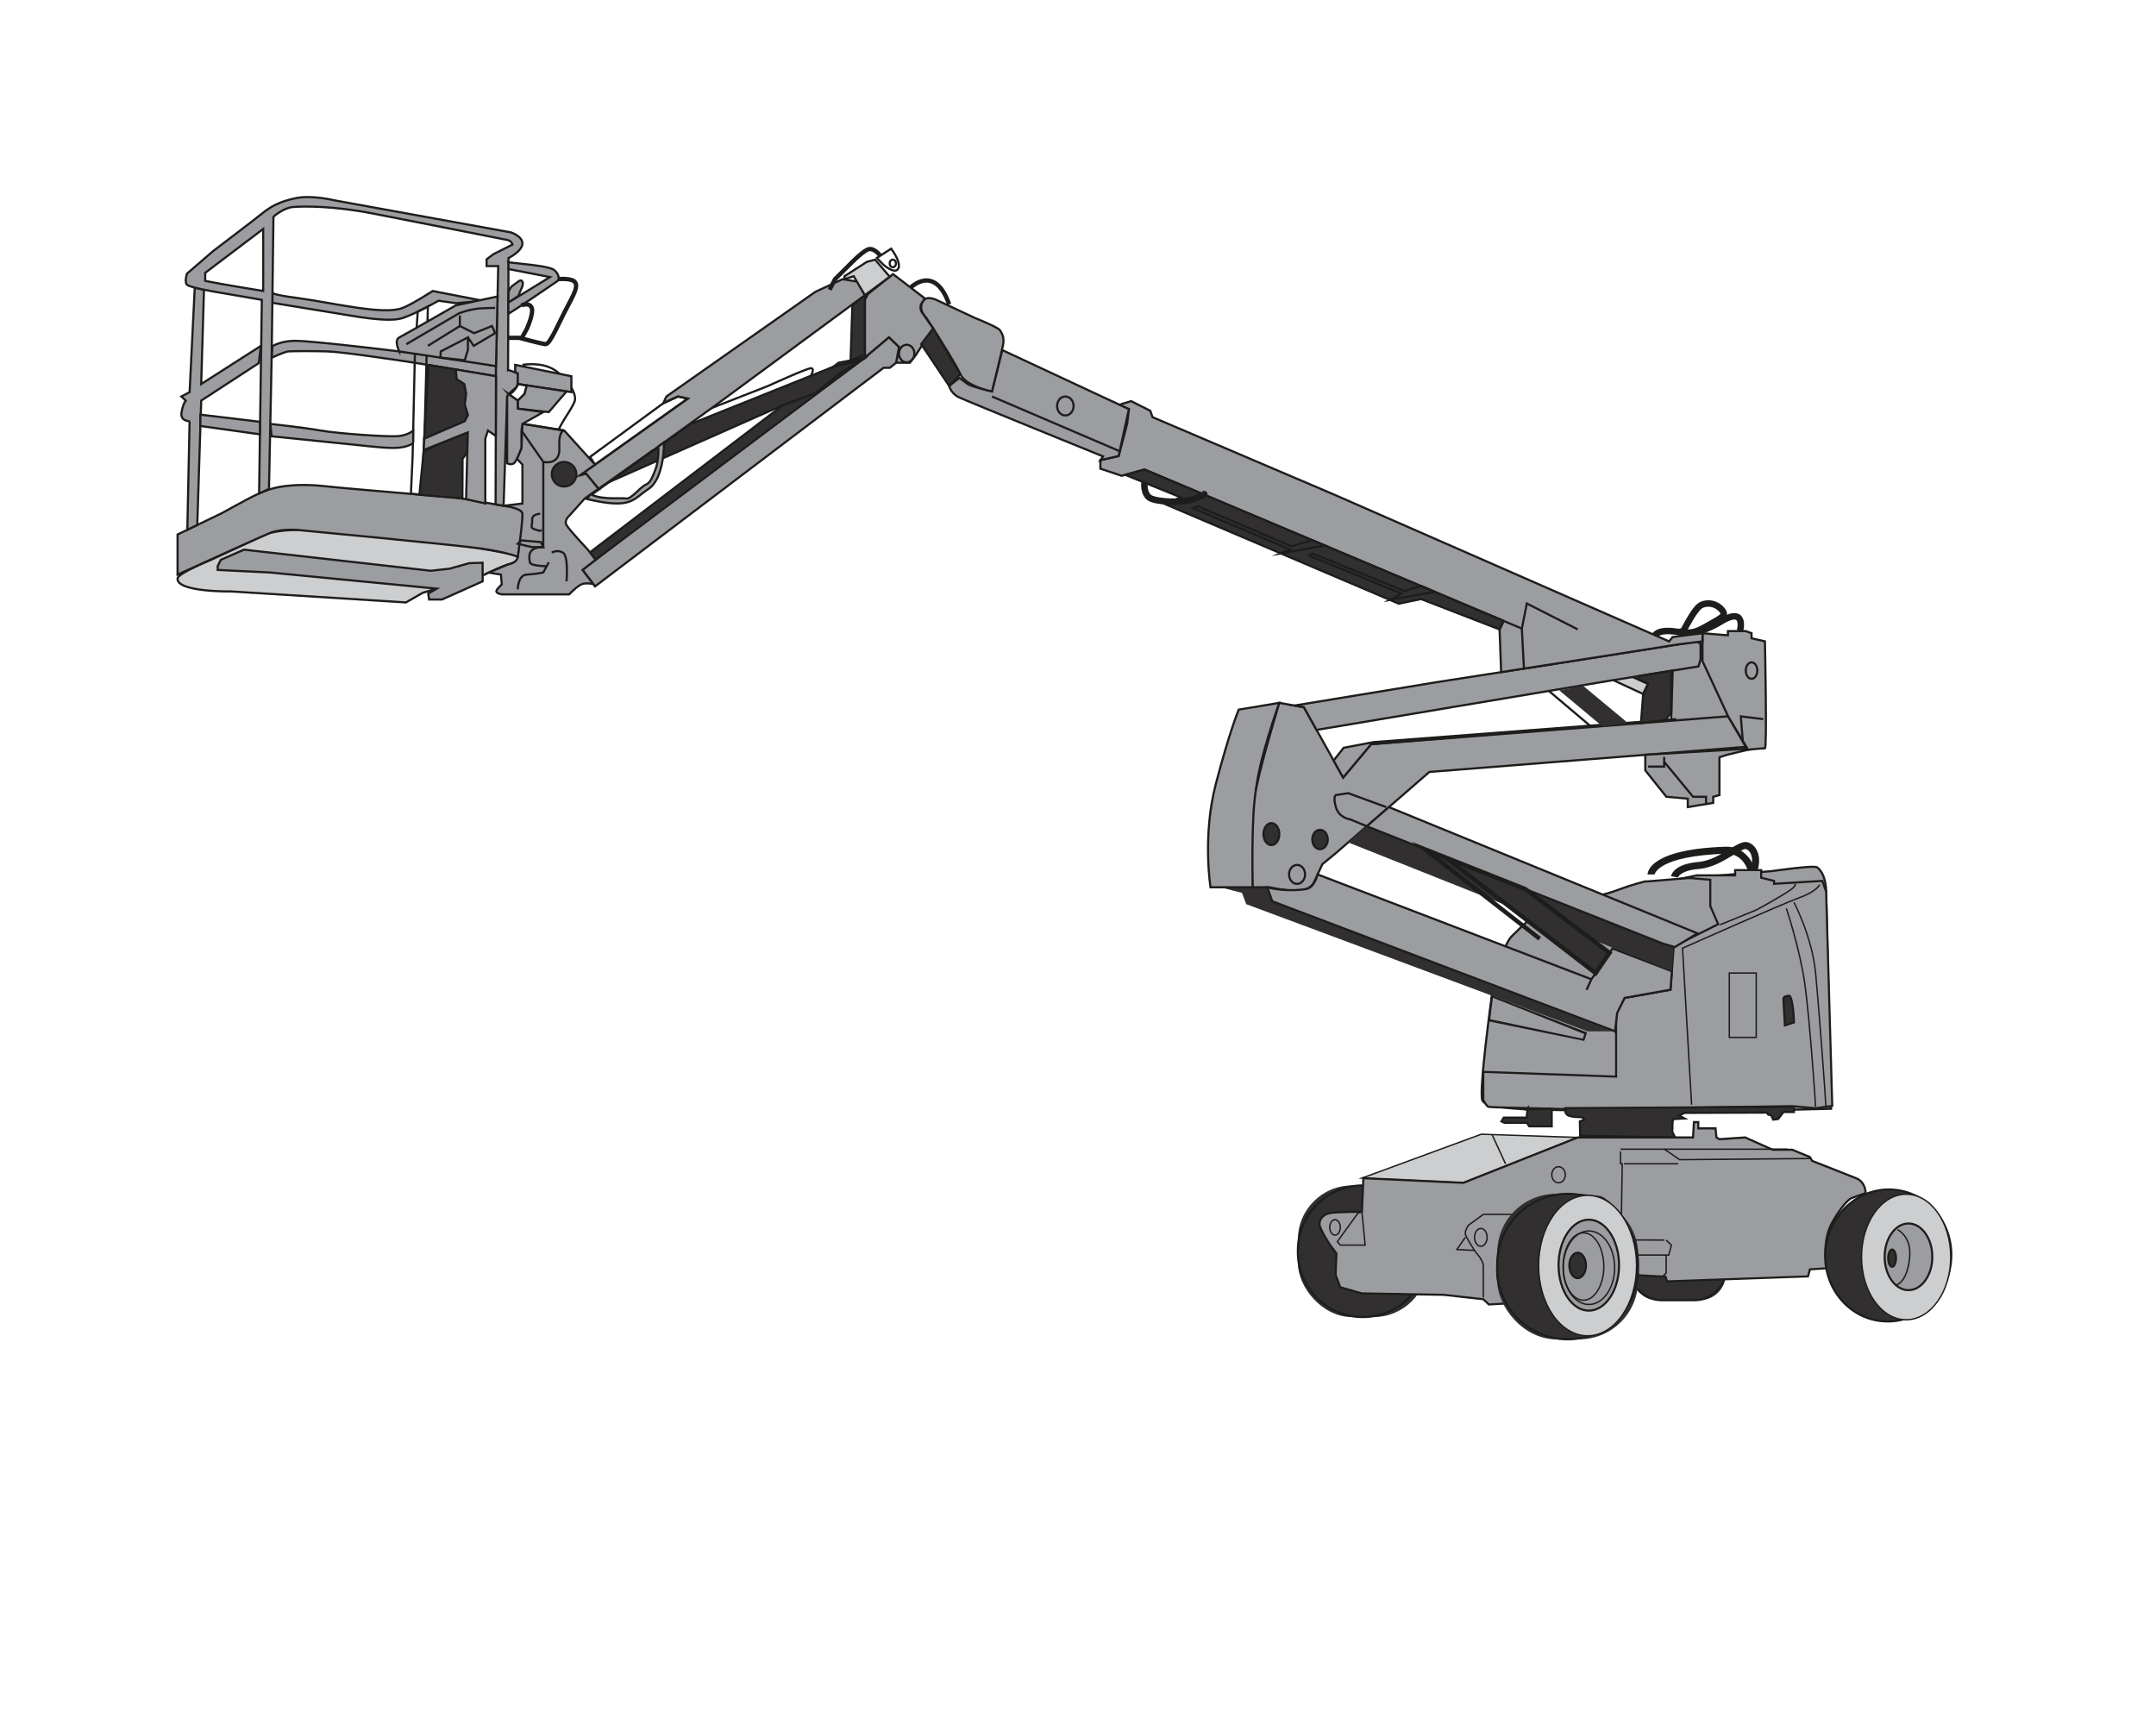 <?xml version="1.0" encoding="UTF-8"?><svg id="a" xmlns="http://www.w3.org/2000/svg" viewBox="0 0 1000 800"><defs><style>.b,.c,.d,.e,.f,.g,.h{stroke:#1d1d1b;stroke-miterlimit:10;}.b,.f,.i{fill:#312f30;}.c{stroke-width:3px;}.c,.d,.e{fill:none;}.j,.h{fill:#ccced0;}.e,.f{stroke-width:2px;}.k,.g{fill:#9c9da0;}.l{fill:#1d1d1b;}</style></defs><path class="g" d="M764.07,408.77l57.89-4.79s19.38-2.83,20.85-1.73c4.4,3.27,4.19,11.3,4.19,11.3l2.29,100.65-68.62,1.73-66.8-1.3s-24.49-.14-26.31-4.26c-1.82-4.11,4.46-49.17,4.46-49.17,0,0,4.23-22.36,9.29-27.13s12.11-12.91,21.26-14.8c9.15-1.88,20.17-3.66,27.6-6.45,7.42-2.79,12.89-4.06,12.89-4.06h1.01Z"/><polygon class="g" points="775.83 310.99 775.06 335.36 809.73 332.51 800.95 302.64 775.83 302.64 775.83 310.99"/><g><path class="k" d="M781.73,407.06l.51-.11,4.66-1h17.91v-2.44h12.07v3.55l5.97,1.47v1.36l22.39-1.36,1.76,5.02,2.85,99.31-7.73,1.09-10.85-.95-99.72,1.49-31.88-.81s-8.55-.14-9.36-.41-2.31-3.12-2.31-3.12v-13.05l61.6,2.2v-29.58l3.93-6.92,21.3-3.8,1.49-20.08,20.62-10.31-3.66-8.41v-12.21l-11.54-.93Z"/><path class="l" d="M731.55,514.98l-31.9-.81c-1.43-.02-8.66-.15-9.5-.43-.93-.31-2.21-2.65-2.58-3.36l-.06-.11v-13.68l61.59,2.2v-29.2l4.11-7.23,21.15-3.77,1.48-19.98,20.46-10.23-3.52-8.08v-11.86l-14.41-1.16,8.52-1.81h17.42v-2.44h13.05v3.65l5.97,1.47v1.22l22.24-1.35,1.91,5.51,2.86,99.75-8.22,1.15h-.06l-10.85-.95-99.67,1.49Zm-43.07-4.95c.74,1.39,1.65,2.67,1.97,2.78,.51,.16,5.13,.32,9.21,.38l31.89,.81,99.7-1.49,10.85,.95,7.25-1.02-2.83-98.8-1.62-4.6-22.54,1.37v-1.49l-5.97-1.47v-3.44h-11.1v2.44h-18.34l-1.87,.4,8.68,.7v12.56l3.81,8.74-20.79,10.39-1.5,20.18-21.45,3.83-3.76,6.61v29.95l-61.59-2.2v12.43Z"/></g><g><rect class="i" x="756.24" y="573.85" width="44.23" height="29.16" rx="12.17" ry="12.17"/><path class="l" d="M785.89,603.5h-15.07c-8.31,0-15.07-6.76-15.07-15.07s6.76-15.07,15.07-15.07h15.07c8.31,0,15.07,6.76,15.07,15.07s-6.76,15.07-15.07,15.07Zm-15.07-29.16c-7.77,0-14.09,6.32-14.09,14.09s6.32,14.09,14.09,14.09h15.07c7.77,0,14.09-6.32,14.09-14.09s-6.32-14.09-14.09-14.09h-15.07Z"/></g><g><rect class="i" x="601.98" y="549.77" width="60.24" height="61.05" rx="25.14" ry="25.14"/><path class="l" d="M632.1,611.3c-16.88,0-30.61-13.73-30.61-30.61v-.81c0-16.88,13.73-30.61,30.61-30.61s30.61,13.73,30.61,30.61v.81c0,16.88-13.73,30.61-30.61,30.61Zm0-61.05c-16.34,0-29.63,13.29-29.63,29.63v.81c0,16.34,13.29,29.63,29.63,29.63s29.63-13.29,29.63-29.63v-.81c0-16.34-13.29-29.63-29.63-29.63Z"/></g><path class="l" d="M797.88,429.18l-.24-.6,16.96-6.92c.1-.06,13.67-7.46,16.33-9.72,.89-.75,1.23-1.16,1.37-1.35l-.15-.61c.15-.04,.65-.13,.84,.24,.19,.36-.02,.86-1.63,2.23-2.71,2.3-15.91,9.5-16.47,9.81l-16.99,6.93Z"/><path class="l" d="M847.21,513.28h-.65c.02-2.03-3.15-45.15-4.77-61.98-1.6-16.7-9.92-32.55-10-32.71l.57-.3c.08,.16,8.46,16.13,10.08,32.95,1.62,16.85,4.79,60.02,4.77,62.05Z"/><path class="l" d="M784.27,512.34l-4.22-72.81,.21-.09c.46-.2,45.83-20.39,54.02-23.34,7.99-2.88,9.43-5.93,9.45-5.96l.6,.26c-.06,.13-1.51,3.31-9.82,6.31-7.89,2.84-50.42,21.75-53.77,23.24l4.19,72.36-.65,.04Z"/><path class="l" d="M842.44,513.28h-.65c0-1.09-2.69-40.69-5.02-57.08-2.28-16.07-8.47-34.62-8.53-34.81l.62-.21c.06,.19,6.28,18.8,8.56,34.93,2.33,16.41,5.02,56.09,5.02,57.17Z"/><path class="l" d="M814.9,481.44h-13.13v-30.5h13.13v30.5Zm-12.48-.65h11.83v-29.2h-11.83v29.2Z"/><g><path class="i" d="M830.04,461.85s-2.85-.14-2.85,1.36,.68,12.35,.68,12.35l4.21-1.36s-.27-10.58-2.04-12.35Z"/><path class="l" d="M827.43,476.21l-.04-.63c-.03-.44-.68-10.89-.68-12.38,0-.42,.16-.8,.47-1.09,.87-.83,2.68-.77,2.89-.76h.19l.13,.14c1.85,1.85,2.15,11.58,2.18,12.68v.36l-5.14,1.66Zm2.39-13.88c-.63,0-1.59,.13-1.97,.49-.11,.11-.16,.23-.16,.38,0,1.25,.49,9.36,.64,11.69l3.26-1.05c-.13-3.91-.69-10.06-1.77-11.51Z"/></g><g><polygon class="i" points="708.62 513.9 708.07 518.29 704 518.29 697.49 518.29 696.41 520.05 697.76 520.73 708.21 520.73 709.3 522.36 719.74 522.36 719.74 514.19 708.07 514.49 708.62 513.9"/><path class="l" d="M720.23,522.85h-11.2l-1.09-1.63h-10.3l-1.94-.97,1.51-2.45h10.42l.35-2.82-1.07,.03,2.37-2.53-.19,1.5,11.13-.29v9.16Zm-10.67-.97h9.7v-7.18l-10.27,.27-.48,3.82h-10.74l-.66,1.08,.78,.39h10.59l1.09,1.63Z"/></g><g><path class="i" d="M726.12,514.49s-.54,1.76,1.09,2.71,6.51,.93,6.51,.93l1.36,1.11-2.31,.81,.14,6.65,44.09,.81-1.36-2.58,.14-4.88,.41-1.09,5.16-.27-2.58-1.36,2.58-1.22,38.12-.14,.68,.95,1.36,.27,.95,2.04,2.31-.27,2.44-3.26h4.88v-2.43l-106.05,.63,.09,.59Z"/><path class="l" d="M777.81,528.02l-45.39-.84-.15-7.47,1.82-.64-.55-.45c-.92,0-5.02-.08-6.58-.99-1.48-.86-1.53-2.38-1.34-3.16l-.15-1.04,107.1-.63v3.41h-5.13l-2.42,3.23-2.86,.34-.99-2.13-1.3-.26-.64-.9-37.76,.13-1.6,.76,3.28,1.73-6.61,.35-.27,.71-.13,4.67,1.68,3.19Zm-44.43-1.8l42.8,.79-1.03-1.96,.17-5.17,.52-1.38,3.7-.19-1.87-.99,3.56-1.69h.11l38.38-.14,.71,1,1.41,.28,.9,1.94,1.75-.21,2.46-3.28h4.64v-1.46l-105,.62,.02,.14-.03,.1c-.02,.08-.39,1.42,.86,2.15,1.24,.72,4.97,.86,6.26,.86h.17l2.16,1.76-2.79,.99,.12,5.83Z"/></g><g><polygon class="j" points="687.04 526.02 631.69 546.37 678.77 548.54 731.82 527.51 692.88 526.22 687.04 526.02"/><path class="l" d="M678.82,548.87h-.07l-48.69-2.25,56.92-20.93,5.9,.2,40.5,1.35-54.56,21.63Zm-45.51-2.75l45.4,2.09,51.53-20.43-43.15-1.44-53.78,19.77Z"/></g><rect class="l" x="694.86" y="525.51" width=".65" height="14.9" transform="translate(-159.24 339.88) rotate(-24.74)"/><g><path class="k" d="M632.37,546.4l-.68,15.57s-12.35,0-15.2,.68c-2.85,.68-4.48,2.71-4.48,5.02s5.16,10.04,5.16,10.04l2.71,3.53-.41,9.9,2.17,5.83,10.04,2.85,37.99,.68,18.32,2.04,2.58,2.44,9.63-.54s-6.65-4.88-5.7-17.64c.95-12.75,11.72-19.4,11.72-19.4,0,0,3.01-3.39,9.66-5.43s22.44-9.36,27.59-6.24c5.16,3.12,11.94,12.62,11.94,12.62,0,0,1.98,2.86,2.89,6.74,.16,.67,.28,1.36,.36,2.08,.54,4.88,.95,14.25,.95,14.25l12.89,.68,.68,2.17,65.39-2.31,.89-3.26,8.06-.54s-2.98-11.94,2.31-21.3c5.29-9.36,8.68-11.13,8.68-11.13l6.78-2.44s.14-5.09-4.48-6.89c-4.61-1.8-20.35-8.04-20.35-8.04l-1.01-1.76-8.22-3.39h-9.09l-12.75-5.7-11.94,.81-1.36-.81-.41-4.21h-8v-2.91h-2.04l-.41,7.12h-53.46l-53.05,21.03-46.4-2.14Z"/><path class="l" d="M690.39,605.48l-2.61-2.47-18.15-2.02-38.01-.68-10.34-2.93-2.29-6.16v-.1l.4-9.73-2.61-3.39c-.56-.83-5.26-7.95-5.26-10.34,0-2.64,1.9-4.79,4.85-5.49,2.59-.62,12.53-.68,14.84-.69l.68-15.59,.49,.02,46.29,2.13,53.04-21.02h53.09l.41-7.12h2.98v2.91h7.96l.43,4.4,1.02,.61,11.91-.81,12.77,5.71h9.08l8.46,3.49,1.01,1.76c1.67,.66,15.88,6.29,20.19,7.97,4.88,1.9,4.79,7.3,4.79,7.36v.33l-7.07,2.54c-.29,.17-3.56,2.25-8.46,10.92-5.13,9.08-2.29,20.83-2.26,20.94l.14,.56-8.3,.56-.9,3.27-66.12,2.33-.69-2.2-12.99-.68-.02-.44c0-.09-.41-9.4-.95-14.21-.07-.66-.19-1.34-.35-2.02-.88-3.73-2.8-6.55-2.82-6.58-.06-.09-6.78-9.44-11.79-12.48-3.79-2.29-14.02,1.5-21.49,4.27-2.25,.83-4.2,1.56-5.71,2.02-6.42,1.97-9.41,5.25-9.44,5.29l-.11,.09c-.11,.07-10.57,6.68-11.49,19.02-.92,12.3,5.44,17.16,5.5,17.21l1.08,.8-11.19,.63Zm-58.63-6.14l37.93,.68,18.52,2.06,2.54,2.41,8.26-.47c-1.84-1.88-5.75-7.12-4.99-17.25,.92-12.35,11.01-19.17,11.89-19.74,.43-.46,3.5-3.58,9.84-5.52,1.49-.46,3.42-1.17,5.66-2,7.65-2.84,18.14-6.73,22.33-4.19,5.18,3.14,11.8,12.36,12.08,12.75,.09,.13,2.04,2.99,2.97,6.91,.17,.72,.3,1.44,.37,2.14,.47,4.24,.84,11.92,.93,13.84l12.79,.67,.67,2.14,64.66-2.28,.89-3.24,7.84-.53c-.53-2.52-2.25-12.72,2.48-21.09,5.3-9.38,8.74-11.24,8.88-11.32l.06-.03,6.45-2.32c-.06-1.11-.53-4.68-4.16-6.09-4.56-1.78-20.2-7.98-20.35-8.04l-.16-.06-1.01-1.77-7.97-3.29h-9.1l-.09-.04-12.64-5.65-11.97,.82-1.7-1.02-.39-4.01h-8.05v-2.91h-1.09l-.41,7.12h-53.82l-53.06,21.03h-.1l-45.91-2.12-.68,15.55h-.47c-.12,0-12.32,0-15.08,.67-2.49,.59-4.1,2.38-4.1,4.55,0,1.77,3.66,7.65,5.07,9.77l2.8,3.64-.41,9.98,2.05,5.51,9.74,2.76Z"/></g><rect class="l" x="764.82" y="568.28" width=".65" height="13.66" transform="translate(187.58 1338.41) rotate(-89.82)"/><polygon class="l" points="771.38 592.25 770.91 591.8 772.47 590.2 772.47 582.38 759.77 582.38 759.77 581.73 773.76 581.73 774.87 577.55 772.57 575.37 773.01 574.9 775.6 577.34 774.26 582.38 773.12 582.38 773.12 590.46 771.38 592.25"/><path class="l" d="M688.32,601.73h-.65v-15.28c-.12-.35-.91-2.61-2.36-4.17-1.66-1.79-5.34-7.92-5.9-9.61-.59-1.76,1.32-4.51,1.4-4.63l.07-.08,7.01-5.08h14.49v.65h-14.28l-6.79,4.93c-.52,.76-1.68,2.83-1.28,4.01,.53,1.6,4.19,7.67,5.76,9.38,1.66,1.8,2.48,4.36,2.51,4.46l.02,.1v15.33Z"/><path class="l" d="M686.84,578.31c-1.79,0-3.24-2-3.24-4.46s1.45-4.46,3.24-4.46,3.24,2,3.24,4.46-1.45,4.46-3.24,4.46Zm0-8.28c-1.43,0-2.59,1.71-2.59,3.81s1.16,3.81,2.59,3.81,2.59-1.71,2.59-3.81-1.16-3.81-2.59-3.81Z"/><path class="l" d="M633.54,577.77h-12.04l-1.62-1.94,9.7-13.41,2.39-.9,1.57,16.25Zm-11.74-.65h11.02l-1.42-14.69-1.41,.53-9.29,12.84,1.1,1.32Z"/><polygon class="h" points="762.14 321.86 723.25 303.85 724.15 299.25 764.42 317.16 762.14 321.86"/><path class="l" d="M619.21,573.15c-1.53,0-2.77-1.76-2.77-3.92s1.24-3.92,2.77-3.92,2.77,1.76,2.77,3.92-1.24,3.92-2.77,3.92Zm0-7.19c-1.17,0-2.12,1.47-2.12,3.27s.95,3.27,2.12,3.27,2.12-1.47,2.12-3.27-.95-3.27-2.12-3.27Z"/><polygon class="l" points="752.36 563.99 751.71 563.98 752.11 540.05 751.3 540.05 751.3 534.03 751.95 534.03 751.95 539.4 752.77 539.4 752.36 563.99"/><rect class="l" x="753.25" y="539.4" width="25.1" height=".65"/><rect class="l" x="751.63" y="532.63" width="77.47" height=".65"/><polygon class="l" points="778.96 538.15 771.79 533.23 772.16 532.69 779.15 537.5 839.48 536.96 839.49 537.61 778.96 538.15"/><path class="l" d="M722.89,548.87c-1.91,0-3.47-1.82-3.47-4.06s1.56-4.06,3.47-4.06,3.47,1.82,3.47,4.06-1.56,4.06-3.47,4.06Zm0-7.46c-1.55,0-2.82,1.53-2.82,3.41s1.27,3.41,2.82,3.41,2.82-1.53,2.82-3.41-1.27-3.41-2.82-3.41Z"/><polygon class="l" points="683.91 580.23 675.12 579.77 679.35 573.66 679.89 574.03 676.32 579.18 683.94 579.58 683.91 580.23"/><g><rect class="i" x="694.43" y="553.66" width="65.34" height="67.46" rx="27.27" ry="27.27"/><path class="l" d="M727.1,621.62c-18.28,0-33.16-14.87-33.16-33.16v-2.13c0-18.28,14.87-33.16,33.16-33.16s33.16,14.87,33.16,33.16v2.13c0,18.28-14.87,33.16-33.16,33.16Zm0-67.46c-17.74,0-32.18,14.44-32.18,32.18v2.13c0,17.74,14.44,32.18,32.18,32.18s32.18-14.44,32.18-32.18v-2.13c0-17.74-14.44-32.18-32.18-32.18Z"/></g><g><ellipse class="j" cx="736.36" cy="586.93" rx="22.73" ry="32.57"/><path class="l" d="M736.36,619.83c-12.71,0-23.05-14.76-23.05-32.9s10.34-32.9,23.05-32.9,23.05,14.76,23.05,32.9-10.34,32.9-23.05,32.9Zm0-65.15c-12.35,0-22.4,14.47-22.4,32.25s10.05,32.25,22.4,32.25,22.4-14.47,22.4-32.25-10.05-32.25-22.4-32.25Z"/></g><g><ellipse class="k" cx="736.92" cy="586.74" rx="14.03" ry="21.1"/><path class="l" d="M736.92,608.32c-8,0-14.52-9.68-14.52-21.58s6.51-21.58,14.52-21.58,14.52,9.68,14.52,21.58-6.51,21.58-14.52,21.58Zm0-42.19c-7.47,0-13.54,9.25-13.54,20.61s6.08,20.61,13.54,20.61,13.54-9.25,13.54-20.61-6.08-20.61-13.54-20.61Z"/></g><path class="l" d="M736.97,605.31c-6.76,0-12.26-7.8-12.26-17.38s5.5-17.38,12.26-17.38,12.26,7.8,12.26,17.38-5.5,17.38-12.26,17.38Zm0-34.11c-6.4,0-11.61,7.51-11.61,16.73s5.21,16.73,11.61,16.73,11.61-7.5,11.61-16.73-5.21-16.73-11.61-16.73Z"/><path class="l" d="M734.46,603.33c-5.38,0-9.75-7.16-9.75-15.96s4.38-15.96,9.75-15.96,9.75,7.16,9.75,15.96-4.38,15.96-9.75,15.96Zm0-31.27c-5.02,0-9.1,6.87-9.1,15.31s4.08,15.31,9.1,15.31,9.1-6.87,9.1-15.31-4.08-15.31-9.1-15.31Z"/><g><ellipse class="i" cx="731.75" cy="586.87" rx="3.87" ry="5.9"/><path class="l" d="M731.75,593.26c-2.4,0-4.35-2.87-4.35-6.39s1.95-6.39,4.35-6.39,4.35,2.87,4.35,6.39-1.95,6.39-4.35,6.39Zm0-11.8c-1.86,0-3.38,2.43-3.38,5.41s1.52,5.41,3.38,5.41,3.38-2.43,3.38-5.41-1.52-5.41-3.38-5.41Z"/></g><g><ellipse class="i" cx="875.81" cy="582.24" rx="30.62" ry="29.24" transform="translate(203.53 1390.99) rotate(-83.88)"/><path class="l" d="M875.55,613.33c-1.01,0-2.03-.05-3.05-.16-16.3-1.75-28.07-17.04-26.24-34.09,1.83-17.05,16.58-29.5,32.87-27.76,7.9,.85,14.98,4.86,19.93,11.31,4.95,6.44,7.19,14.53,6.31,22.79h0c-1.71,15.98-14.77,27.92-29.82,27.92Zm.53-61.2c-14.56,0-27.19,11.57-28.85,27.05-1.77,16.52,9.61,31.33,25.37,33.02,15.76,1.69,30.03-10.37,31.8-26.89h0c.86-8.01-1.31-15.85-6.11-22.09-4.79-6.23-11.63-10.11-19.27-10.93-.99-.11-1.97-.16-2.95-.16Z"/></g><g><ellipse class="j" cx="884.11" cy="582.95" rx="20.69" ry="29.11"/><path class="l" d="M884.11,612.38c-11.59,0-21.02-13.21-21.02-29.44s9.43-29.44,21.02-29.44,21.01,13.21,21.01,29.44-9.43,29.44-21.01,29.44Zm0-58.22c-11.23,0-20.37,12.91-20.37,28.79s9.14,28.79,20.37,28.79,20.36-12.91,20.36-28.79-9.14-28.79-20.36-28.79Z"/></g><g><ellipse class="k" cx="885.19" cy="582.87" rx="11.06" ry="15.47"/><path class="l" d="M885.19,598.82c-6.37,0-11.54-7.16-11.54-15.95s5.18-15.95,11.54-15.95,11.55,7.16,11.55,15.95-5.18,15.95-11.55,15.95Zm0-30.93c-5.83,0-10.57,6.72-10.57,14.98s4.74,14.98,10.57,14.98,10.57-6.72,10.57-14.98-4.74-14.98-10.57-14.98Z"/></g><path class="l" d="M879.46,596.35l-.14-.64s2.31-.56,4.04-4.19c1.58-3.33,2.26-8.16,2.12-11.22-.34-7.18-5.46-9.74-5.51-9.76l.28-.59c.06,.03,5.52,2.73,5.88,10.32,.15,3.14-.55,8.1-2.18,11.53-1.88,3.95-4.38,4.53-4.49,4.55Z"/><g><ellipse class="i" cx="877.6" cy="583.48" rx="1.79" ry="4"/><path class="l" d="M877.6,587.97c-1.3,0-2.28-1.93-2.28-4.49s.98-4.49,2.28-4.49,2.28,1.93,2.28,4.49-.98,4.49-2.28,4.49Zm0-8c-.53,0-1.3,1.37-1.3,3.51s.77,3.51,1.3,3.51,1.3-1.37,1.3-3.51-.77-3.51-1.3-3.51Z"/></g><g><polygon class="k" points="692.02 462.13 690.67 473.15 734.32 482.32 735.34 479.26 692.02 462.13"/><path class="l" d="M734.79,482.75l-44.67-9.14,1.49-12.07,44.49,17.29-1.31,3.92Zm-43.58-10.06l42.89,9.05,.73-2.19-42.39-16.83-1.23,9.97Z"/></g><path class="l" d="M767.43,405.62s0-.07,0-.07h-3.25c0-1.2,1.02-11.72,36.24-12.88,8.56-.3,12.99,7.4,13.4,10.65l-3.22,.4c-.22-1.72-3.27-8.05-10.07-7.8-31.91,1.05-33.09,9.62-33.1,9.71Z"/><path class="l" d="M778.24,407s.01-.07,.01-.07l-3.2-.55c.1-.58,1.31-5.68,12.66-6.62,5.39-.45,10.39-3.48,14.4-5.92,3.84-2.33,6.62-4.02,8.95-3.1,4.34,1.7,6.09,7.56,3.98,13.33l-3.05-1.11c1.47-4.03,.52-8.16-2.12-9.19-.83-.33-3.87,1.51-6.08,2.85-4.31,2.62-9.67,5.87-15.82,6.38-8.74,.72-9.73,3.97-9.74,4.01Z"/><polygon class="i" points="747.93 478.29 736.35 478.29 578.02 419.32 576.09 414.1 567.03 411.76 581.06 411.49 600.36 413.06 587.74 411.49 590.16 418.01 747.93 478.29"/><path class="g" d="M561.47,411.49s-3.86-23.75,2.48-48.01c6.34-24.27,10.59-34.38,10.59-34.38l18.83-3.14s-10.39,28.64-10.94,42.47-1.38,43.06-1.38,43.06h-19.58Z"/><path class="g" d="M593.38,325.97l11.4,2.02,13.79,24.7,4.42,7.92,12.96-15.46,165.6-12.95,8.18,14.16-146.75,11.64-43.31,37.58-6.34,5.22-3.86,8.35s-1.38,3.65-7.17,3.91c-5.79,.26-13.24-1.57-13.24-1.57h-8s-.9-33.21,1.61-45.93c2.51-12.72,10.71-39.59,10.71-39.59Z"/><polygon class="g" points="623.22 346.81 637.08 344.17 777.45 333.5 635.95 345.14 622.98 360.61 618.56 352.69 623.22 346.81"/><polygon class="g" points="610.65 338.51 747.24 315.59 787.79 309.07 788.76 305.81 788.76 301.24 788.76 298.63 787.1 297.46 743.38 304.37 666.29 316.38 600.39 327.21 604.78 327.99 610.65 338.51"/><ellipse class="b" cx="589.7" cy="386.83" rx="3.68" ry="5.09"/><ellipse class="b" cx="612.25" cy="389.33" rx="3.59" ry="4.5"/><path class="g" d="M749.1,478.29l.97-8.45,3.45-7.05,21.3-3.8,.64-8.58-27.53-10.55-9.79,14.29-2.28,4.93v0l2.28-4.93-127.01-48.62s-1.36,5.92-5.1,6.72c-1.39,.3-3.39,.51-5.68,.57-3.87,.1-8.58-.23-12.61-1.34h0l2.41,6.52,158.94,60.28Z"/><polygon class="i" points="625.31 390.68 775.46 450.42 776.32 438.92 787.33 432.87 644.19 374.3 633.95 383.19 625.31 390.68"/><polygon class="g" points="776.78 439.23 771.19 437.56 662.4 394.46 633.95 383.19 644.19 374.3 787.33 432.87 776.78 439.23"/><polygon class="f" points="714.14 435.37 660.82 393.83 707.43 412.3 746.53 441.92 740.08 451.33 670.59 397.7 660.82 393.83 714.14 435.37"/><polygon class="g" points="763.12 350.05 763.12 357.28 772.9 369.52 782.83 370.39 782.83 374.3 794.62 372.35 794.62 369.52 797.52 368.73 797.52 351.21 801.03 350.05 813.44 347.05 763.12 350.05"/><path class="g" d="M789.65,293.67v12.92l11.89,25.61,9.26,15.49s6.77-.69,7.81-.64,0-49.6,0-49.6l-6.21-1.44v-2.35l-2.68-.98h-8.28v1.96l-11.79-.98Z"/><path class="c" d="M767.64,294.61s1.78-3.58,12.68-1.12c3.86,.87,8.31-1.34,11.4-3.15,7.03-4.11,9.52-4.7,6.62-7.83-2.9-3.13-7.5-3.33-10.06-1.37s-6.49,9.59-6.49,9.59l-1.47,2.76"/><path class="c" d="M807.03,292.69s3.31-11.94-9.1-4.31c-12.41,7.63-19.45,4.31-19.45,4.31"/><ellipse class="d" cx="812.41" cy="310.99" rx="2.68" ry="3.82"/><polyline class="d" points="817.79 333.5 807.43 332.23 808.33 343.55"/><polygon class="i" points="755.1 335.34 734.21 317.99 723.25 320.19 743.31 336.92 755.1 335.34"/><line class="d" x1="737.73" y1="336.77" x2="718.41" y2="320.43"/><polygon class="b" points="775.17 312.07 775.17 330.27 772.7 333.86 761.11 335.36 762.14 321.86 764.42 317.16 759.45 314.81 760.22 313.5 775.83 310.99 775.17 312.07"/><polyline class="d" points="764.42 355.52 771.86 355.52 771.86 351.02 771.86 353.27 785.28 369.52 791.31 369.52 791.31 372.9"/><polygon class="d" points="706.83 310.06 706.83 290.35 708.35 276.06 726.97 284.87 723.25 303.85 720.75 307.89 706.83 310.06"/><polygon class="g" points="789.65 293.67 775.83 295.43 774.14 297.46 618.56 229.28 534.58 193.47 533.54 190.53 524.65 186.03 518.86 187.79 523.61 189.75 522.79 196.6 518.86 211.47 510.37 213.43 510.37 217.35 520.3 220.67 522.81 219.97 530.85 217.74 705.87 291.52 697.41 287.95 695.53 291.91 696.26 311.71 706.83 310.06 741.39 304.68 777.86 298.92 789.65 297.46 789.65 293.67"/><polygon class="b" points="547.61 230.65 521.94 220.22 530.85 217.74 697.41 287.95 695.53 291.91 659.12 277.82 648.77 279.97 540.37 233.78 547.61 230.65"/><path class="c" d="M530.82,223.83s-.58,5.46,2.73,7.22,15.52,2.54,21.31,0,3.13-1.87,3.13-1.87"/><path class="d" d="M642.98,374.3l-17.67-6.45-5.71,.88s-1.45,.47,0,5.57c1.45,5.1,6.62,5.69,6.62,5.69l7.73,3.2"/><ellipse class="d" cx="601.61" cy="405.52" rx="3.72" ry="4.4"/><polygon class="d" points="608.5 250.47 599.12 253.36 555.47 234.76 553.4 235.74 598.3 254.82 594.01 256.64 614.49 252.99 608.5 250.47"/><polygon class="d" points="608.64 256.64 607.19 257.66 650.01 275.28 644.64 278.21 665.43 274.47 659.32 271.75 651.46 274.1 608.64 256.64"/><path class="g" d="M464.86,162.35l-4.76,19.18s-9.52-2.15-11.38-3.52l-3.72-2.74-4.76,3.72s.83,3.52,4.55,5.28c3.72,1.76,66.82,27.4,66.82,27.4l-1.24,1.76,8.48-1.96,4.76-21.72-58.75-27.4Z"/><ellipse class="d" cx="494.13" cy="188.28" rx="3.83" ry="4.4"/><line class="d" x1="460.1" y1="183.88" x2="519.34" y2="209.26"/><path class="g" d="M452.24,147.48s10.76,4.31,11.58,5.68c.83,1.37,2.09,3.18,1.45,6.65s-5.17,21.72-5.17,21.72c0,0-12.21-2.35-14.69-8.02-1.71-3.92-8.55-14.82-12.62-21.2-1.83-2.87-3.1-4.83-3.1-4.83,0,0-3.52-3.13-2.07-7.05,1.45-3.91,6.62-1.37,6.62-1.37l18,8.42Z"/><path class="g" d="M424.73,164.7l8.07-12.4-5.52-7.96s-.95-2.24,.35-3.91c1.3-1.68,1.14-2.18,1.14-2.18l-14.58-11.13-11.58,9.2-1.45,2.74v26.81l11.17-9.39,4.65,4.5-1.34,7.24h6.41l2.69-3.52Z"/><ellipse class="d" cx="420.54" cy="163.96" rx="3.57" ry="4.07"/><polygon class="b" points="395.35 141.6 401.14 136.91 401.14 164.7 394.52 167.05 395.35 141.6"/><polygon class="g" points="415.62 168.22 412.73 170.57 409.83 170.57 275.98 271.95 270.19 264.32 309.5 233.78 401.14 165.87 412.31 156.48 416.97 160.98 415.62 168.22"/><polygon class="b" points="388.94 168.22 273.71 256.1 276.23 259.62 401.14 165.87 388.94 168.22"/><polygon class="b" points="390.59 172.33 378.18 182.31 363.15 187.89 282.4 223.61 320.46 196.57 376.15 174.25 386.45 170.12 399.56 167.05 390.59 172.33"/><path class="d" d="M376.15,174.25s1.9-3.48,0-3.48-19.9,8.22-19.9,8.22l-23.79,9.3-7.03,2.84"/><polygon class="g" points="401.14 136.91 331.43 188.28 283.99 222.48 277.64 226.74 271.85 219.69 268.95 220.48 319.01 184.86 314.46 183.88 307.64 187.01 309.08 183.88 378.18 135.34 390.8 129.47 397.83 130.64 401.14 136.91"/><polygon class="d" points="307.64 187.01 273.71 211.87 275.16 214.21 275.99 215.47 319.01 184.86 314.46 183.88 307.64 187.01"/><path class="h" d="M239.37,257.27s2.9,2.54-2.48,4.11c-5.38,1.57-12,5.09-12,5.09l-28.76,8.42-7.86,4.5-80.89-5.09s-25.45,.39-25.03-5.97c0-2.45,15.52-8.7,15.52-8.7l25.65-11.94s7.03-2.74,21.31-1.76c14.27,.98,72.61,7.44,72.61,7.44l21.93,3.91Z"/><g><path class="g" d="M277.64,226.74l-5.79-7.05-2.9,.78,7.04-5.01-14.28-15.79-19.4-3.07-.44,11.13-2.12,5.02,2.56,2.72v18.04l-8.74,1.06c5.44,.96,8.69,3.52,8.69,3.52,0,0-1.7,17.19-2.12,20.16-.41,2.97-4.3,3.45-4.3,3.45l-9.17,3.86,5.66,.91,.41,4.5-1.97,2.15c-1.97,2.15,2.18,2.54,2.18,2.54h31.03s3.93-4.11,6.05-4.8c2.12-.69,5.12,0,5.12,0l-4.97-6.55,6.04-4.69-3.56-4.7s-8.69-9.2-9.92-11.46c-1.23-2.26,1.43-4.39,1.43-4.39l7.03-7.87,2.43-1.69,.05-.07,3.93-2.7Z"/><path class="g" d="M308.01,205.16l-2.68,1.9c.02,.35,.34,6.48-1.31,10.66-1.7,4.3-2.35,6.13-4.7,7.18-2.35,1.04-6.65,6.73-8.87,6.3-2.22-.43-10.83,.69-16.04-1.76l28.46-20.63-25.24,17.93-3.98,2.77-1.4,1.93c20.89,4.89,21.1,.2,28.55-4.7,7.45-4.89,7.2-21.58,7.2-21.58Z"/></g><polygon class="g" points="113.17 254.92 102.42 259.62 100.97 262.55 100.97 264.32 124.97 265.49 202.57 273 198.61 275.28 199.03 278.02 205.03 278.02 223.85 269.6 223.85 260.99 217.65 261.18 208.54 263.73 199.85 264.71 113.17 254.92"/><path class="g" d="M233.58,234.57s8.27,.98,8.69,3.52c.41,2.54-2.12,20.16-2.12,20.16,0,0-4.54-2.02-16.29-3.75-11.75-1.73-86.47-8.79-86.47-8.79,0,0-7.6-.4-12.18,1.47-4.59,1.86-42.85,19.3-42.85,19.3v-18.59l20.69-9.98s12.62-7.05,16.14-8.61,6.62-2.94,12-3.72c5.38-.78,12-.98,20.48,0,8.48,.98,60.82,5.28,60.82,5.28l21.1,3.72Z"/><path class="g" d="M157.45,145.52c5.17,.78,22.55,4.31,29.38,1.96,6.83-2.35,16.55-8.02,16.55-8.02l8.27,1.17,12.21-1.17-23.17-4.5s-9.08,5.91-13.86,7.83c-8.79,3.52-32.21-2.32-48.25-4.49-13.36-1.76-12.19-2.56-12.19-2.56l-.06,4.7,31.12,5.08Z"/><path class="g" d="M126.32,160.59s3.82-2.54,10.64-2.54,38.12,3.72,38.12,3.72l34.28,4.11,20.69,3.91v4.7s-20.89-3.52-32.89-5.48c-12-1.96-38.27-5.79-45.1-6.03-6.83-.23-16.76-.16-18.41,0s-7.65,2.9-7.65,2.9l.32-5.28Z"/><polygon class="d" points="193.75 144.54 192.44 163.84 191.37 211.87 190.59 229.03 195.51 229.44 196.96 199.67 198.47 142.15 193.75 144.54"/><path class="g" d="M191.64,199.67s-2.34,2.21-7.1,2.6-27.1-1.1-35.79-2.6c-8.69-1.51-23.38-3.07-23.38-3.07l.63,5.74s32.07,3.26,39.72,4.05c7.65,.78,16.43,1.95,21.1,.98,4.67-.97,4.82-2.2,4.82-2.2v-5.49Z"/><polygon class="b" points="196.48 209.51 217.03 198.56 217.03 209.51 214.54 212.75 214.47 231.2 194.53 229.44 196.48 209.51"/><polygon class="b" points="215.58 187.6 217.03 192.49 215.58 195.33 196.78 203.43 198.47 172.72 198.47 169.22 211.38 171.35 211.85 175.85 215.37 178.1 216.2 182.51 215.58 187.6"/><path class="g" d="M87.94,195.33s-4.55,.1-3.72-4.21,1.93-5.32,1.93-5.32l-2.03-1.92,3.82-2.01,2.39-48.49,4.28,.97-1.29,43.75,27.72-17.71-1.03,8.02-26.69,17.38-1.82,57.67-4.61,2.22,1.05-50.36Z"/><path class="g" d="M235.64,171.55l.21-49.91v-1.96s6.3-3.13,6.46-6.65-5.42-5.28-5.42-5.28l-81.92-14.87s-10.34-2.54-17.79-.98c-7.45,1.57-11.38,3.72-15.52,7.05-4.14,3.33-22.96,17.61-22.96,17.61l-12,10.37s-1.24,3.72,0,5.09c1.24,1.37,14.27,3.52,14.27,3.52l20.48,3.52-1.27,89.78,4.58-2.1,1.24-60.87,.32-25.44,.51-39.93s4.55-4.11,9.1-4.5c4.55-.39,18.41-.59,36.62,2.94,18.2,3.52,60.61,11.94,62.68,12.33,2.07,.39,2.48,2.15,2.48,2.15l-8.9,4.5-3.1,2.35v3.13h5.38l-1.03,46.38-.19,64.13,3.71,.65,1.66-50.69s4.25-2.74,4.92-5.77c.67-3.03,0-4.99,0-4.99l-4.5-1.57Zm-113.57-36.6s-20.17-3.26-26.89-4.68v-3.74l26.89-20.35v28.77Z"/><path class="g" d="M185.21,162.98s-2.65-5.13,0-6.5c2.65-1.37,26.23-14.87,26.23-14.87l19.34-4.12-.72,32.29-44.85-6.81Z"/><path class="d" d="M188.48,159.61l24.41-14.29s5.17-2.15,10.96-2.35l5.79-.2"/><polyline class="d" points="204.41 162.98 217.03 156.48 217.03 162.15 215.58 167.05 204.28 165.87 204.41 162.98 217.03 156.48 219.71 160.39 229.64 154.52 228.2 151.19 219.92 154.52 213.3 151.19 213.3 146.3 213.3 151.19 198.47 160.39"/><path class="g" d="M235.85,121.64l8.69,.98s10.34,.98,12.41,2.54c1.55,1.17,2.4,3.01,2.12,4.27-.09,.42-.31,.77-.68,1.02-1.15,.78-16.97,11.65-22.55,15.08,0,0-.11-2.63-.09-3.83l.09-4.21v-1.76s.41-2.35,2.28-3.52c1.86-1.17,3.41-3.13,4.19-1.57s-.88,3.72-1.29,5.09l-.41,1.37-4.76,3.19,19.24-11.8-19.24-3.72v-3.13Z"/><path class="e" d="M259.08,129.43s6.15-.55,7.6,1.41-.15,5.09-3.8,11.94c-3.65,6.85-7.79,17.03-9.85,16.83-2.07-.2-12.21-2.94-12.21-2.94h-5.11"/><path class="e" d="M241.88,141.61s3.7-1.57,4.73,1.17-2.37,9.98-2.37,9.98l-2.37,4.2"/><path class="d" d="M242.31,169.22s8.85-1.58,14.85,2.33,10.76,11.35,9.31,14.78c-1.45,3.42-4.55,7.54-6,10.28l-1.45,2.74"/><polygon class="g" points="238.95 169.22 265.02 174.48 265.02 181.87 244.34 178.74 240.15 178.1 240.15 173.11 238.95 172.7 238.95 169.22"/><polygon class="d" points="243.3 182.7 240.15 185.8 235.85 182.7 239.57 179.54 240.15 178.1 244.34 178.74 243.3 182.7"/><polygon class="g" points="240.15 185.8 240.15 189.53 254.52 191.12 262.76 181.53 244.34 178.74 243.3 182.7 240.15 185.8"/><polygon class="g" points="229.96 202.17 226.33 199.67 225.09 203.43 225.09 233.5 216.18 231.5 216.98 200.51 196.52 208.7 196.78 203.43 215.58 195.33 217.03 192.49 215.58 187.6 216.2 182.51 215.37 178.1 211.85 175.85 211.38 171.35 230.04 174.48 229.96 202.17"/><path class="g" d="M235.85,182.7l-.62,1.17v31s2.48,1.29,3.72-.67c1.24-1.96,2.92-6.48,2.92-6.48v-8.06l.44-3.07,9.67-5.48-11.84-1.59v-3.74l-4.3-3.09Z"/><path class="d" d="M255.92,256.29s2.48-1.57,5.17,0c2.69,1.57,1.67,13.31,1.67,13.31"/><path class="d" d="M240.15,273.32s.06-6.65,4.19-6.85c4.13-.2,7.65-.98,7.65-.98l2.53-4.7-.97,1.8s-7.56-.04-7.77-1.8-1.86-7.05,6.21-7.05v-39.53l-9.67-13.91,9.67,13.91s7.86,1.91,7.45-6.48c-.41-8.39,2.28-8.06,2.28-8.06l-18.73-3.07"/><path class="d" d="M250.54,238.29s-3.95,0-3.73,2.94c.22,2.94-1.46,3.49,1.86,4.49,3.32,.99,1.87,0,1.87,0"/><polygon class="d" points="241.88 250.62 250.85 251.4 251.99 253.75 246.8 253.75 240.15 252.18 241.88 250.62"/><path class="d" d="M406.73,119.62l6.62-4.31s2.21,3,3.03,5.35c.83,2.35,.83,3.91-.55,4.7s-4.96-1.3-7.03-3.52l-2.07-2.22Z"/><path class="e" d="M408.28,118.61s-3.07-4.34-6.1-2.77-8.27,7.05-8.27,7.05l-6.62,6.59-2.48,4.89"/><ellipse class="d" cx="414.11" cy="122.17" rx="1.45" ry="1.75"/><polygon class="h" points="391.7 128.1 402.04 121.45 405.9 120.42 412.66 128.33 401.14 136.91 395.97 128.1 391.7 129.47 391.7 128.1"/><polygon class="g" points="120.57 201.44 92.94 197.56 92.94 192.29 120.57 195.62 120.57 201.44"/><circle class="b" cx="261.63" cy="219.93" r="5.71"/><polygon class="b" points="432.8 152.3 427.27 159.61 440.24 178.99 445.41 173.51 432.8 152.3"/><path class="e" d="M422.38,133.38s11.13-11.26,17.86,7.78"/><polyline class="d" points="706.83 310.06 705.87 291.52 708.18 279.88 731.82 291.91"/></svg>
